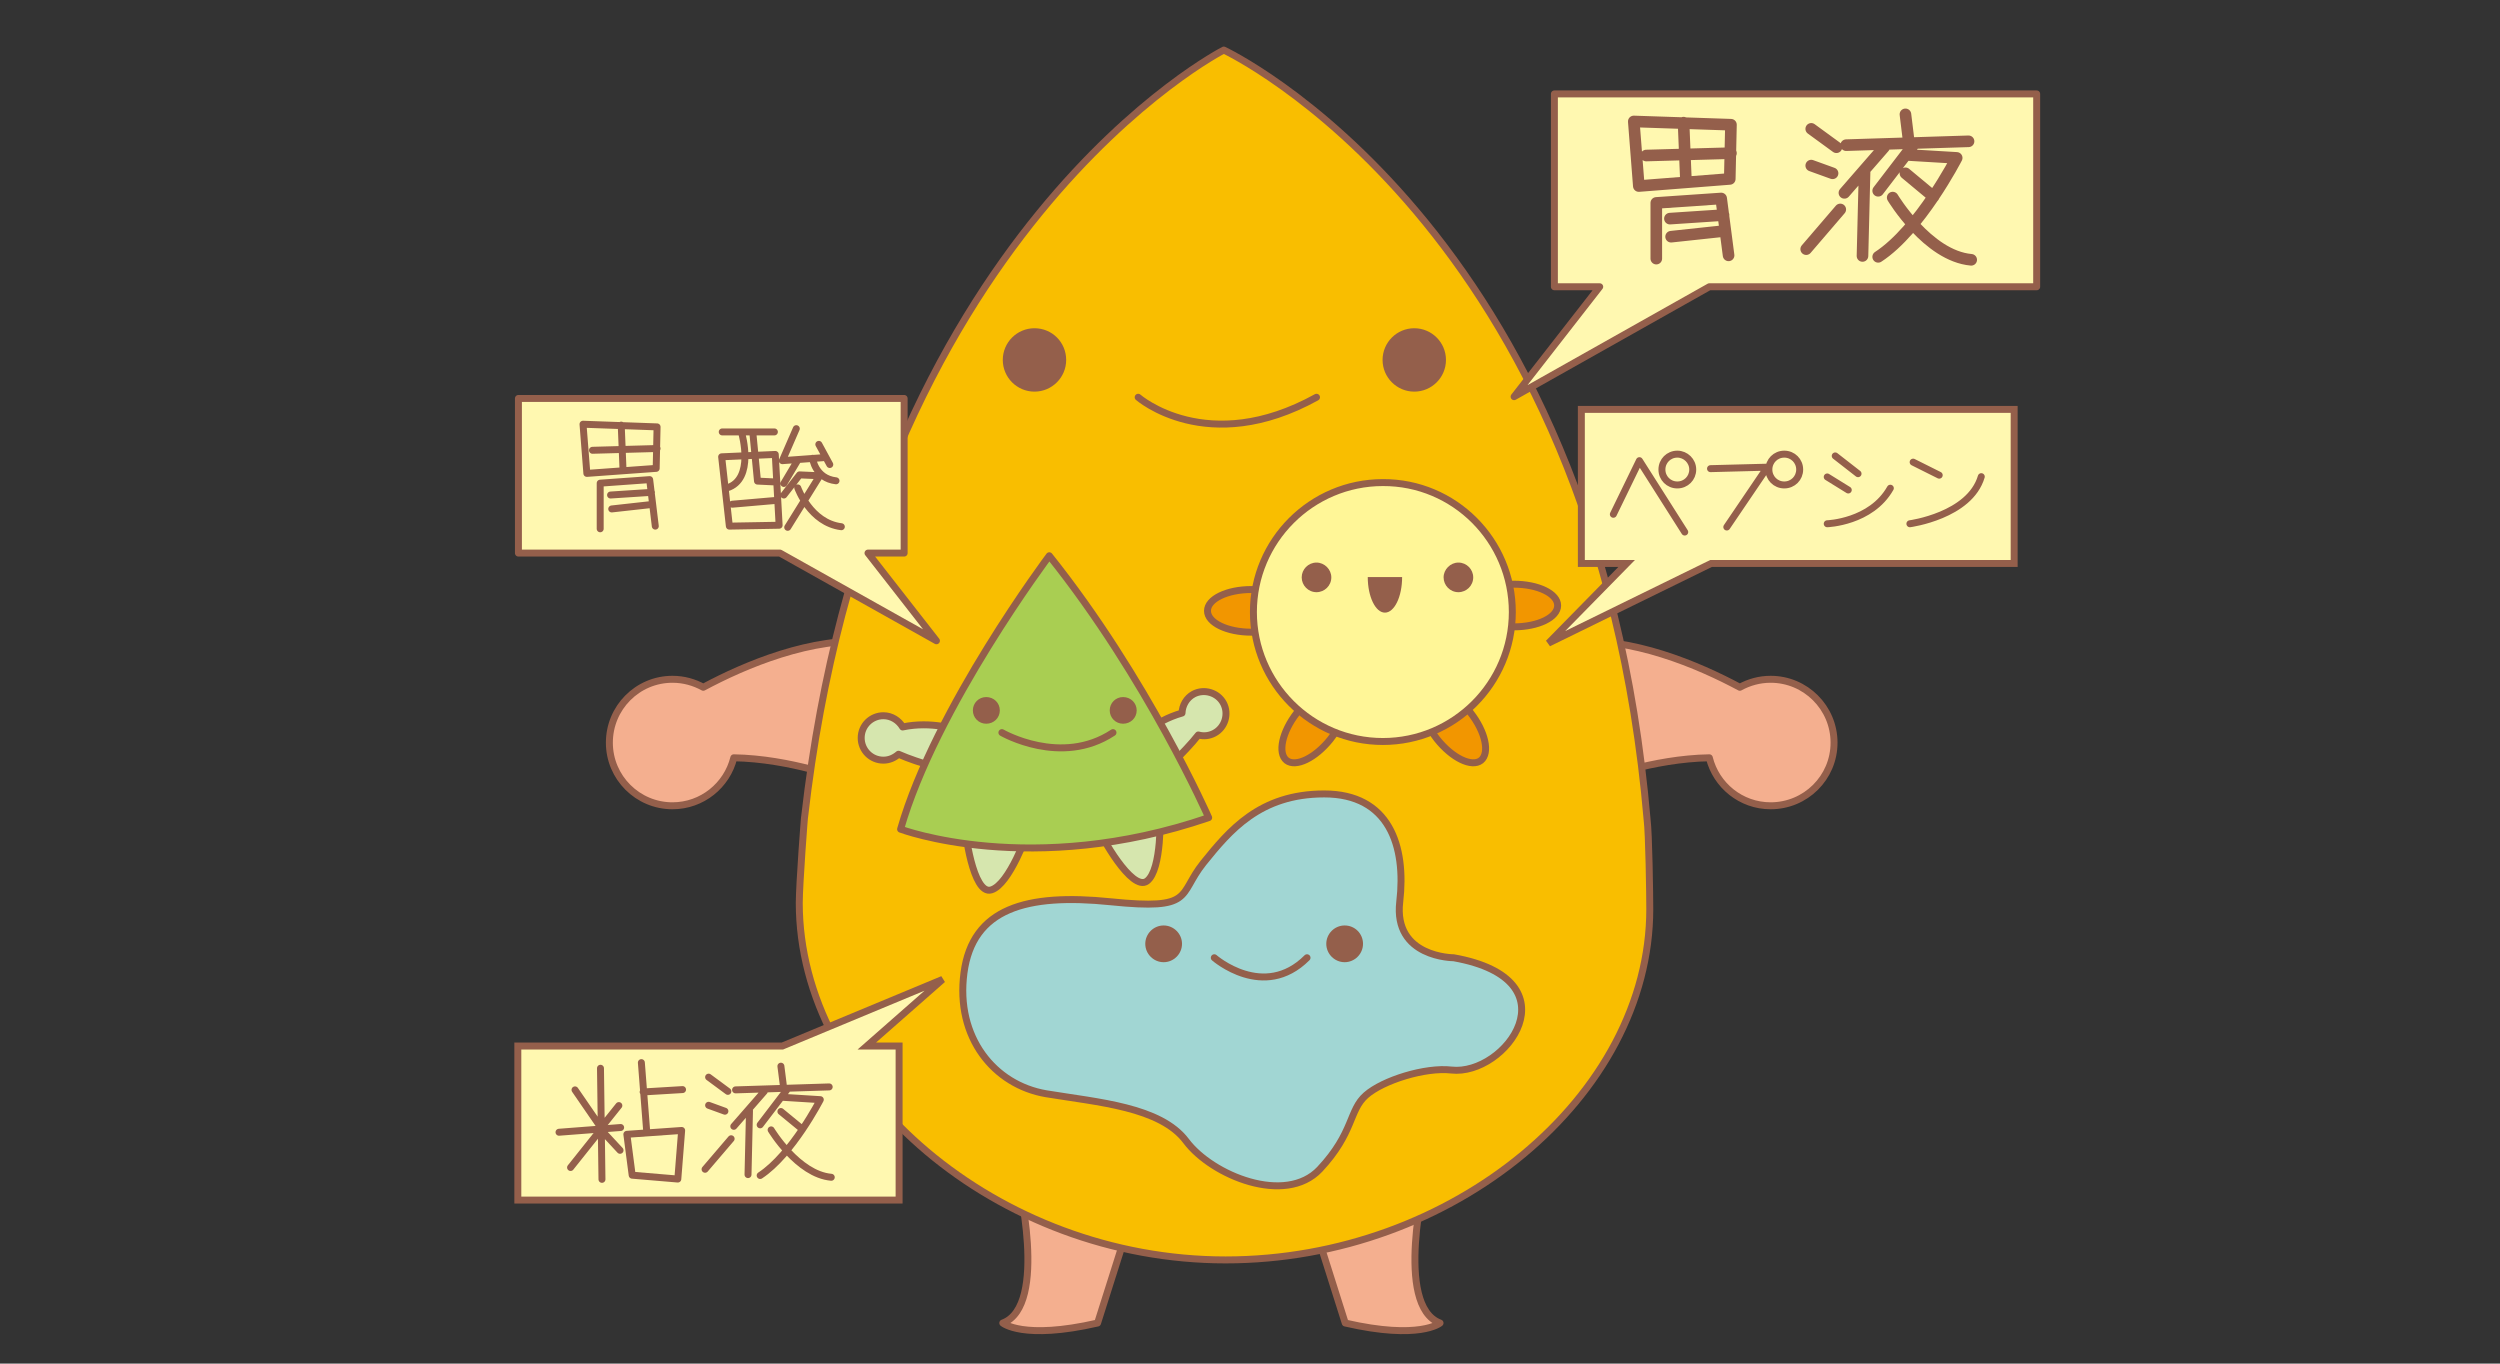 <?xml version="1.0" encoding="utf-8"?>
<!-- Generator: Adobe Illustrator 26.2.1, SVG Export Plug-In . SVG Version: 6.00 Build 0)  -->
<svg version="1.1" xmlns="http://www.w3.org/2000/svg" xmlns:xlink="http://www.w3.org/1999/xlink" x="0px" y="0px"
	 viewBox="0 0 843.9 460.3" style="enable-background:new 0 0 843.9 460.3;" xml:space="preserve">
<rect x="0" y="0" width="843.9" height="460.3" fill="#333333" stroke="none"/>
<style type="text/css">
	.st0{fill:#F4AF8F;}
	.st1{fill:none;stroke:#945F4B;stroke-width:2.35;stroke-linecap:round;stroke-linejoin:round;}
	.st2{fill:#F9BE00;}
	.st3{fill:#945F4B;}
	.st4{fill:#A1D6D3;}
	.st5{fill:#F29600;}
	.st6{fill:#FFF697;}
	.st7{fill:#D6E6AE;}
	.st8{fill:#A9CE52;}
	.st9{fill:#FFF8B0;}
	.st10{fill:none;stroke:#945F4B;stroke-width:3.918;stroke-linecap:round;stroke-linejoin:round;}
	.st11{fill:none;stroke:#945F4B;stroke-width:2.35;}
</style>
<g id="レイヤー_2">
</g>
<g id="レイヤー_5">
</g>
<g id="レイヤー_4">
</g>
<g id="レイヤー_6">
</g>
<g id="レイヤー_7">
</g>
<g id="レイヤー_3">
	<g>
	</g>
	<g>
		<path class="st0" d="M343.4,397.1c0,0,10.7,43.7-4.9,49.5c0,0,6.8,5.8,32,0l12.6-39.8L343.4,397.1z"/>
		<path class="st1" d="M343.4,397.1c0,0,10.7,43.7-4.9,49.5c0,0,6.8,5.8,32,0l12.6-39.8L343.4,397.1z"/>
		<path class="st0" d="M481.2,397.1c0,0-10.7,43.7,4.9,49.5c0,0-6.8,5.8-32,0l-12.6-39.8L481.2,397.1z"/>
		<path class="st1" d="M481.2,397.1c0,0-10.7,43.7,4.9,49.5c0,0-6.8,5.8-32,0l-12.6-39.8L481.2,397.1z"/>
		<path class="st0" d="M294.9,216.6c-20.8-1.8-43.5,7.9-57.5,15.4c-3.1-1.7-6.6-2.7-10.4-2.7c-11.8,0-21.3,9.6-21.3,21.4
			c0,11.8,9.6,21.3,21.3,21.3c10,0,18.4-6.9,20.7-16.2c19.2,0.3,37.5,7.4,37.5,7.4L294.9,216.6z"/>
		<path class="st1" d="M294.9,216.6c-20.8-1.8-43.5,7.9-57.5,15.4c-3.1-1.7-6.6-2.7-10.4-2.7c-11.8,0-21.3,9.6-21.3,21.4
			c0,11.8,9.6,21.3,21.3,21.3c10,0,18.4-6.9,20.7-16.2c19.2,0.3,37.5,7.4,37.5,7.4L294.9,216.6z"/>
		<path class="st0" d="M529.8,216.6c20.8-1.8,43.5,7.9,57.5,15.4c3.1-1.7,6.6-2.7,10.4-2.7c11.8,0,21.4,9.6,21.4,21.4
			c0,11.8-9.6,21.3-21.4,21.3c-10,0-18.4-6.9-20.7-16.2c-19.2,0.3-37.5,7.4-37.5,7.4L529.8,216.6z"/>
		<path class="st1" d="M529.8,216.6c20.8-1.8,43.5,7.9,57.5,15.4c3.1-1.7,6.6-2.7,10.4-2.7c11.8,0,21.4,9.6,21.4,21.4
			c0,11.8-9.6,21.3-21.4,21.3c-10,0-18.4-6.9-20.7-16.2c-19.2,0.3-37.5,7.4-37.5,7.4L529.8,216.6z"/>
		<path class="st2" d="M556,276.7C538.7,75.4,413.1,16.9,413.1,16.9S294.2,77.4,271.6,275.8c0-1-1.8,22.8-1.8,29
			c0,63.1,67,120.5,143.9,120.5c76.8,0,143.2-55.4,143.2-118.4C556.9,302.2,556.6,281.2,556,276.7"/>
		<path class="st1" d="M556,276.7C538.7,75.4,413.1,16.9,413.1,16.9S294.2,77.4,271.6,275.8c0-1-1.8,22.8-1.8,29
			c0,63.1,67,120.5,143.9,120.5c76.8,0,143.2-55.4,143.2-118.4C556.9,302.2,556.6,281.2,556,276.7z"/>
		<path class="st3" d="M359.9,121.5c0,5.9-4.8,10.7-10.7,10.7c-5.9,0-10.7-4.8-10.7-10.7c0-5.9,4.8-10.7,10.7-10.7
			C355.2,110.8,359.9,115.6,359.9,121.5"/>
		<path class="st3" d="M466.7,121.5c0,5.9,4.8,10.7,10.7,10.7c5.9,0,10.7-4.8,10.7-10.7c0-5.9-4.8-10.7-10.7-10.7
			C471.5,110.8,466.7,115.6,466.7,121.5"/>
		<path class="st1" d="M384.2,134.1c0,0,23.3,20.4,60.2,0"/>
		<path class="st4" d="M490.7,323.3c0,0-20.4,0-18.2-18.9c2.2-18.9-3.6-36.4-25.5-36.4c-21.8,0-32,12.4-40.8,23.3
			c-8.7,10.9-2.9,16-31.3,13.1c-28.4-2.9-46.6,2.2-49.5,24c-2.9,21.8,10.2,37.8,27.7,40.8c17.5,2.9,38.6,4.4,47.3,16
			c8.7,11.6,33.5,21.8,45.1,9.5c11.6-12.4,9.8-19.9,15.6-25c5.8-5.1,20.1-9.5,28.8-8.5C508.3,363.3,532.2,330.7,490.7,323.3"/>
		<path class="st1" d="M490.7,323.3c0,0-20.4,0-18.2-18.9c2.2-18.9-3.6-36.4-25.5-36.4c-21.8,0-32,12.4-40.8,23.3
			c-8.7,10.9-2.9,16-31.3,13.1c-28.4-2.9-46.6,2.2-49.5,24c-2.9,21.8,10.2,37.8,27.7,40.8c17.5,2.9,38.6,4.4,47.3,16
			c8.7,11.6,33.5,21.8,45.1,9.5c11.6-12.4,9.8-19.9,15.6-25c5.8-5.1,20.1-9.5,28.8-8.5C508.3,363.3,532.2,330.7,490.7,323.3z"/>
		<path class="st3" d="M399,318.6c0,3.4-2.8,6.2-6.2,6.2c-3.4,0-6.2-2.8-6.2-6.2s2.8-6.2,6.2-6.2C396.2,312.4,399,315.2,399,318.6"
			/>
		<path class="st3" d="M460.1,318.6c0,3.4-2.8,6.2-6.2,6.2c-3.4,0-6.2-2.8-6.2-6.2s2.8-6.2,6.2-6.2
			C457.4,312.4,460.1,315.2,460.1,318.6"/>
		<path class="st1" d="M409.9,323.3c0,0,16.7,14.6,31.3,0"/>
		<path class="st5" d="M437.2,206.2c0,4-6.6,7.2-14.8,7.2c-8.2,0-14.8-3.2-14.8-7.2c0-4,6.6-7.2,14.8-7.2
			C430.6,199,437.2,202.3,437.2,206.2"/>
		<path class="st1" d="M437.2,206.2c0,4-6.6,7.2-14.8,7.2c-8.2,0-14.8-3.2-14.8-7.2c0-4,6.6-7.2,14.8-7.2
			C430.6,199,437.2,202.3,437.2,206.2z"/>
		<path class="st5" d="M452.6,233.4c3.1,2.5,1.5,9.7-3.5,16.1c-5.1,6.4-11.7,9.6-14.8,7.2c-3.1-2.5-1.5-9.7,3.5-16.1
			C442.9,234.1,449.5,230.9,452.6,233.4"/>
		<path class="st1" d="M452.6,233.4c3.1,2.5,1.5,9.7-3.5,16.1c-5.1,6.4-11.7,9.6-14.8,7.2c-3.1-2.5-1.5-9.7,3.5-16.1
			C442.9,234.1,449.5,230.9,452.6,233.4z"/>
		<path class="st5" d="M481.6,233.4c-3.1,2.5-1.5,9.7,3.5,16.1c5.1,6.4,11.7,9.6,14.8,7.2c3.1-2.5,1.5-9.7-3.5-16.1
			C491.4,234.1,484.7,230.9,481.6,233.4"/>
		<path class="st1" d="M481.6,233.4c-3.1,2.5-1.5,9.7,3.5,16.1c5.1,6.4,11.7,9.6,14.8,7.2c3.1-2.5,1.5-9.7-3.5-16.1
			C491.4,234.1,484.7,230.9,481.6,233.4z"/>
		<path class="st5" d="M525.8,204.4c0,4-6.6,7.2-14.8,7.2c-8.2,0-14.8-3.2-14.8-7.2c0-4,6.6-7.2,14.8-7.2
			C519.2,197.2,525.8,200.4,525.8,204.4"/>
		<path class="st1" d="M525.8,204.4c0,4-6.6,7.2-14.8,7.2c-8.2,0-14.8-3.2-14.8-7.2c0-4,6.6-7.2,14.8-7.2
			C519.2,197.2,525.8,200.4,525.8,204.4z"/>
		<path class="st6" d="M510.5,206.6c0,24.1-19.6,43.7-43.7,43.7c-24.1,0-43.7-19.6-43.7-43.7c0-24.1,19.6-43.7,43.7-43.7
			C490.9,162.8,510.5,182.4,510.5,206.6"/>
		<path class="st1" d="M510.5,206.6c0,24.1-19.6,43.7-43.7,43.7c-24.1,0-43.7-19.6-43.7-43.7c0-24.1,19.6-43.7,43.7-43.7
			C490.9,162.8,510.5,182.4,510.5,206.6z"/>
		<path class="st3" d="M473.3,194.8c0,6.6-2.6,12-5.8,12c-3.2,0-5.8-5.4-5.8-12H473.3z"/>
		<path class="st3" d="M449.4,194.9c0,2.8-2.3,5-5,5c-2.8,0-5-2.3-5-5s2.2-5,5-5C447.1,189.9,449.4,192.2,449.4,194.9"/>
		<path class="st3" d="M497.3,194.9c0,2.8-2.3,5-5,5c-2.8,0-5-2.3-5-5s2.3-5,5-5C495.1,189.9,497.3,192.2,497.3,194.9"/>
		<path class="st7" d="M323.2,246.4c0,0-8.7-3.1-18.5-1c-1.3-2.2-3.7-3.8-6.5-3.8c-4.1,0-7.5,3.3-7.5,7.5c0,4.1,3.3,7.5,7.5,7.5
			c2,0,3.7-0.8,5.1-2c7,3.1,17.3,5.6,17.3,5.6L323.2,246.4z"/>
		<path class="st1" d="M323.2,246.4c0,0-8.7-3.1-18.5-1c-1.3-2.2-3.7-3.8-6.5-3.8c-4.1,0-7.5,3.3-7.5,7.5c0,4.1,3.3,7.5,7.5,7.5
			c2,0,3.7-0.8,5.1-2c7,3.1,17.3,5.6,17.3,5.6L323.2,246.4z"/>
		<path class="st7" d="M383.1,250.2c0,0,6.2-6.8,15.9-9.5c0.1-2.6,1.5-5.1,3.9-6.4c3.6-1.9,8.2-0.5,10.1,3.1
			c1.9,3.6,0.5,8.2-3.1,10.1c-1.7,0.9-3.6,1.1-5.4,0.6c-4.7,6-12.7,13.1-12.7,13.1L383.1,250.2z"/>
		<path class="st1" d="M383.1,250.2c0,0,6.2-6.8,15.9-9.5c0.1-2.6,1.5-5.1,3.9-6.4c3.6-1.9,8.2-0.5,10.1,3.1
			c1.9,3.6,0.5,8.2-3.1,10.1c-1.7,0.9-3.6,1.1-5.4,0.6c-4.7,6-12.7,13.1-12.7,13.1L383.1,250.2z"/>
		<path class="st7" d="M325.9,278.6c-0.4,1.1,2.5,23.7,8.7,21.8c6.2-1.8,12.4-19.7,12.4-19.7L325.9,278.6z"/>
		<path class="st1" d="M325.9,278.6c-0.4,1.1,2.5,23.7,8.7,21.8c6.2-1.8,12.4-19.7,12.4-19.7L325.9,278.6z"/>
		<path class="st7" d="M371.1,280.2c0.1,1.2,11,21.1,16.1,17.2c5.1-3.9,4.4-22.8,4.4-22.8L371.1,280.2z"/>
		<path class="st1" d="M371.1,280.2c0.1,1.2,11,21.1,16.1,17.2c5.1-3.9,4.4-22.8,4.4-22.8L371.1,280.2z"/>
		<path class="st8" d="M354.2,187.6c0,0-38.5,51.3-50.2,92.3c0,0,44.1,16.6,104-3.9C408,276,387.4,229.1,354.2,187.6"/>
		<path class="st1" d="M354.2,187.6c0,0-38.5,51.3-50.2,92.3c0,0,44.1,16.6,104-3.9C408,276,387.4,229.1,354.2,187.6z"/>
		<path class="st3" d="M337.5,239.8c0,2.5-2,4.5-4.6,4.5c-2.5,0-4.5-2-4.5-4.5c0-2.5,2-4.5,4.5-4.5
			C335.5,235.3,337.5,237.3,337.5,239.8"/>
		<path class="st3" d="M383.7,239.8c0,2.5-2,4.5-4.6,4.5c-2.5,0-4.5-2-4.5-4.5c0-2.5,2-4.5,4.5-4.5
			C381.7,235.3,383.7,237.3,383.7,239.8"/>
		<path class="st1" d="M338.2,247.3c0,0,20,11.6,37.5,0"/>
	</g>
	<polygon class="st9" points="316.1,216.3 293,186.7 305.2,186.7 305.2,134.5 175,134.5 175,186.7 263.3,186.7 	"/>
	<polygon class="st1" points="316.1,216.3 293,186.7 305.2,186.7 305.2,134.5 175,134.5 175,186.7 263.3,186.7 	"/>
	<g>
		<path class="st1" d="M269.3,164.7c0,0,4.2,11.8,14.7,13.1 M264.6,167.1l5.3-6.8l6.8,0.3l-10.8,17.4 M274.3,154.7
			c0,0,0.8,6.8,7.9,7.6 M269.3,155.3l-4.7,7.9 M276.4,150l3.7,6.8 M268.8,144.7l-4.7,10.8l13.7-1 M247.2,170.2l15-1.3 M254.1,145.8
			l1.6,16.6l6.3,0.3 M250.4,146.3c0,0,4.5,15.5-5,18.4 M246.2,177.6l-2.6-23.4l18.1-0.8l1.3,23.9L246.2,177.6z M243.8,145.8h17.6
			 M206.5,171.8l13.5-1.5 M206.1,167.1l13.8-0.9 M202.6,178.5v-15.4l16.7-1.2l1.9,15.7 M209.7,143.5l0.6,14.9 M200,152l21.8-0.6
			 M198.1,159.8l-1.3-16.6l25,0.9l-0.3,14L198.1,159.8z"/>
	</g>
	<polygon class="st9" points="511.1,133.9 540,96.8 524.7,96.8 524.7,31.7 687.5,31.7 687.5,96.8 577,96.8 	"/>
	<polygon class="st1" points="511.1,133.9 540,96.8 524.7,96.8 524.7,31.7 687.5,31.7 687.5,96.8 577,96.8 	"/>
	<path class="st10" d="M564.1,79.9l17.7-1.9 M563.7,73.8l18.1-1.2 M559.1,87.3V68.5l21.9-1.5l2.5,19.2 M568.3,41.4l0.8,19.5
		 M555.7,52.5l28.6-0.8 M553.2,62.8L551.5,41l32.8,1.1l-0.4,18.3L553.2,62.8z"/>
	<polygon class="st9" points="533.8,138.2 679.9,138.2 679.9,190.2 577.6,190.2 522.7,217.1 549.1,190.2 533.8,190.2 	"/>
	<polygon class="st11" points="533.8,138.2 679.9,138.2 679.9,190.2 577.6,190.2 522.7,217.1 549.1,190.2 533.8,190.2 	"/>
	<polygon class="st9" points="303.5,405.1 174.8,405.1 174.8,353.1 264.1,353.1 318.2,330.6 292.6,353.1 303.5,353.1 	"/>
	<polygon class="st11" points="303.5,405.1 174.8,405.1 174.8,353.1 264.1,353.1 318.2,330.6 292.6,353.1 303.5,353.1 	"/>
	<g>
		<path class="st1" d="M644.7,176.8c0,0,20.2-2.7,24.1-15.9 M645.8,156l8.8,4.4 M616.8,176.8c0,0,14.8-0.5,21.3-12 M616.8,161
			l7.1,4.4 M619.5,153.9l7.7,6 M577.4,158.2l19.2-0.5l-13.7,20.2 M607.5,158.5c0,2.9-2.3,5.2-5.2,5.2s-5.2-2.3-5.2-5.2
			c0-2.9,2.3-5.2,5.2-5.2S607.5,155.6,607.5,158.5z M571.4,158.5c0,2.9-2.3,5.2-5.2,5.2c-2.9,0-5.2-2.3-5.2-5.2
			c0-2.9,2.3-5.2,5.2-5.2C569,153.3,571.4,155.6,571.4,158.5z M544.6,173.6l8.8-18.1l15.3,24.1"/>
		<path class="st10" d="M638.9,66.7c0,0,11.8,19.7,26.5,21 M643.2,58.5l9.5,7.9 M643.8,52.3l16.7,1c0,0-12.4,24.2-26.5,33.4
			 M645.8,49L634,64.4 M629.4,58.2l-0.7,28.2 M636,49.7l-13.4,15.4 M623.2,49l41.3-1.3 M643.2,38.6l1,8.2 M621.2,70.7l-11.5,13.4
			 M611.4,55.9l7.2,2.6 M611.4,43.5l8.5,6.2"/>
		<path class="st1" d="M260.3,381.4c0,0,9,15,20.3,16 M263.6,375.2l7.3,6 M264.1,370.4l12.8,0.8c0,0-9.5,18.5-20.3,25.6
			 M265.6,367.9l-9,11.8 M253,374.9l-0.5,21.6 M258,368.4l-10.3,11.8 M248.3,367.9l31.6-1 M263.6,359.9l0.8,6.3 M246.8,384.4
			l-8.8,10.3 M239.2,373.1l5.5,2 M239.2,363.6l6.5,4.8"/>
	</g>
	<line class="st1" x1="188.7" y1="382.2" x2="209.5" y2="380.6"/>
	<path class="st1" d="M213.4,396.7l-1.8-13.8l18.5-1.3l-1.3,16.4L213.4,396.7z M217.1,368.6l13.3-0.8 M216.5,358.7l1.8,23.2
		 M192.6,394.1l10.2-12.8l6.5,7 M194.1,367.9l8.8,12.8l6-7.5 M202.7,360.6l0.5,37.5"/>
</g>
</svg>
